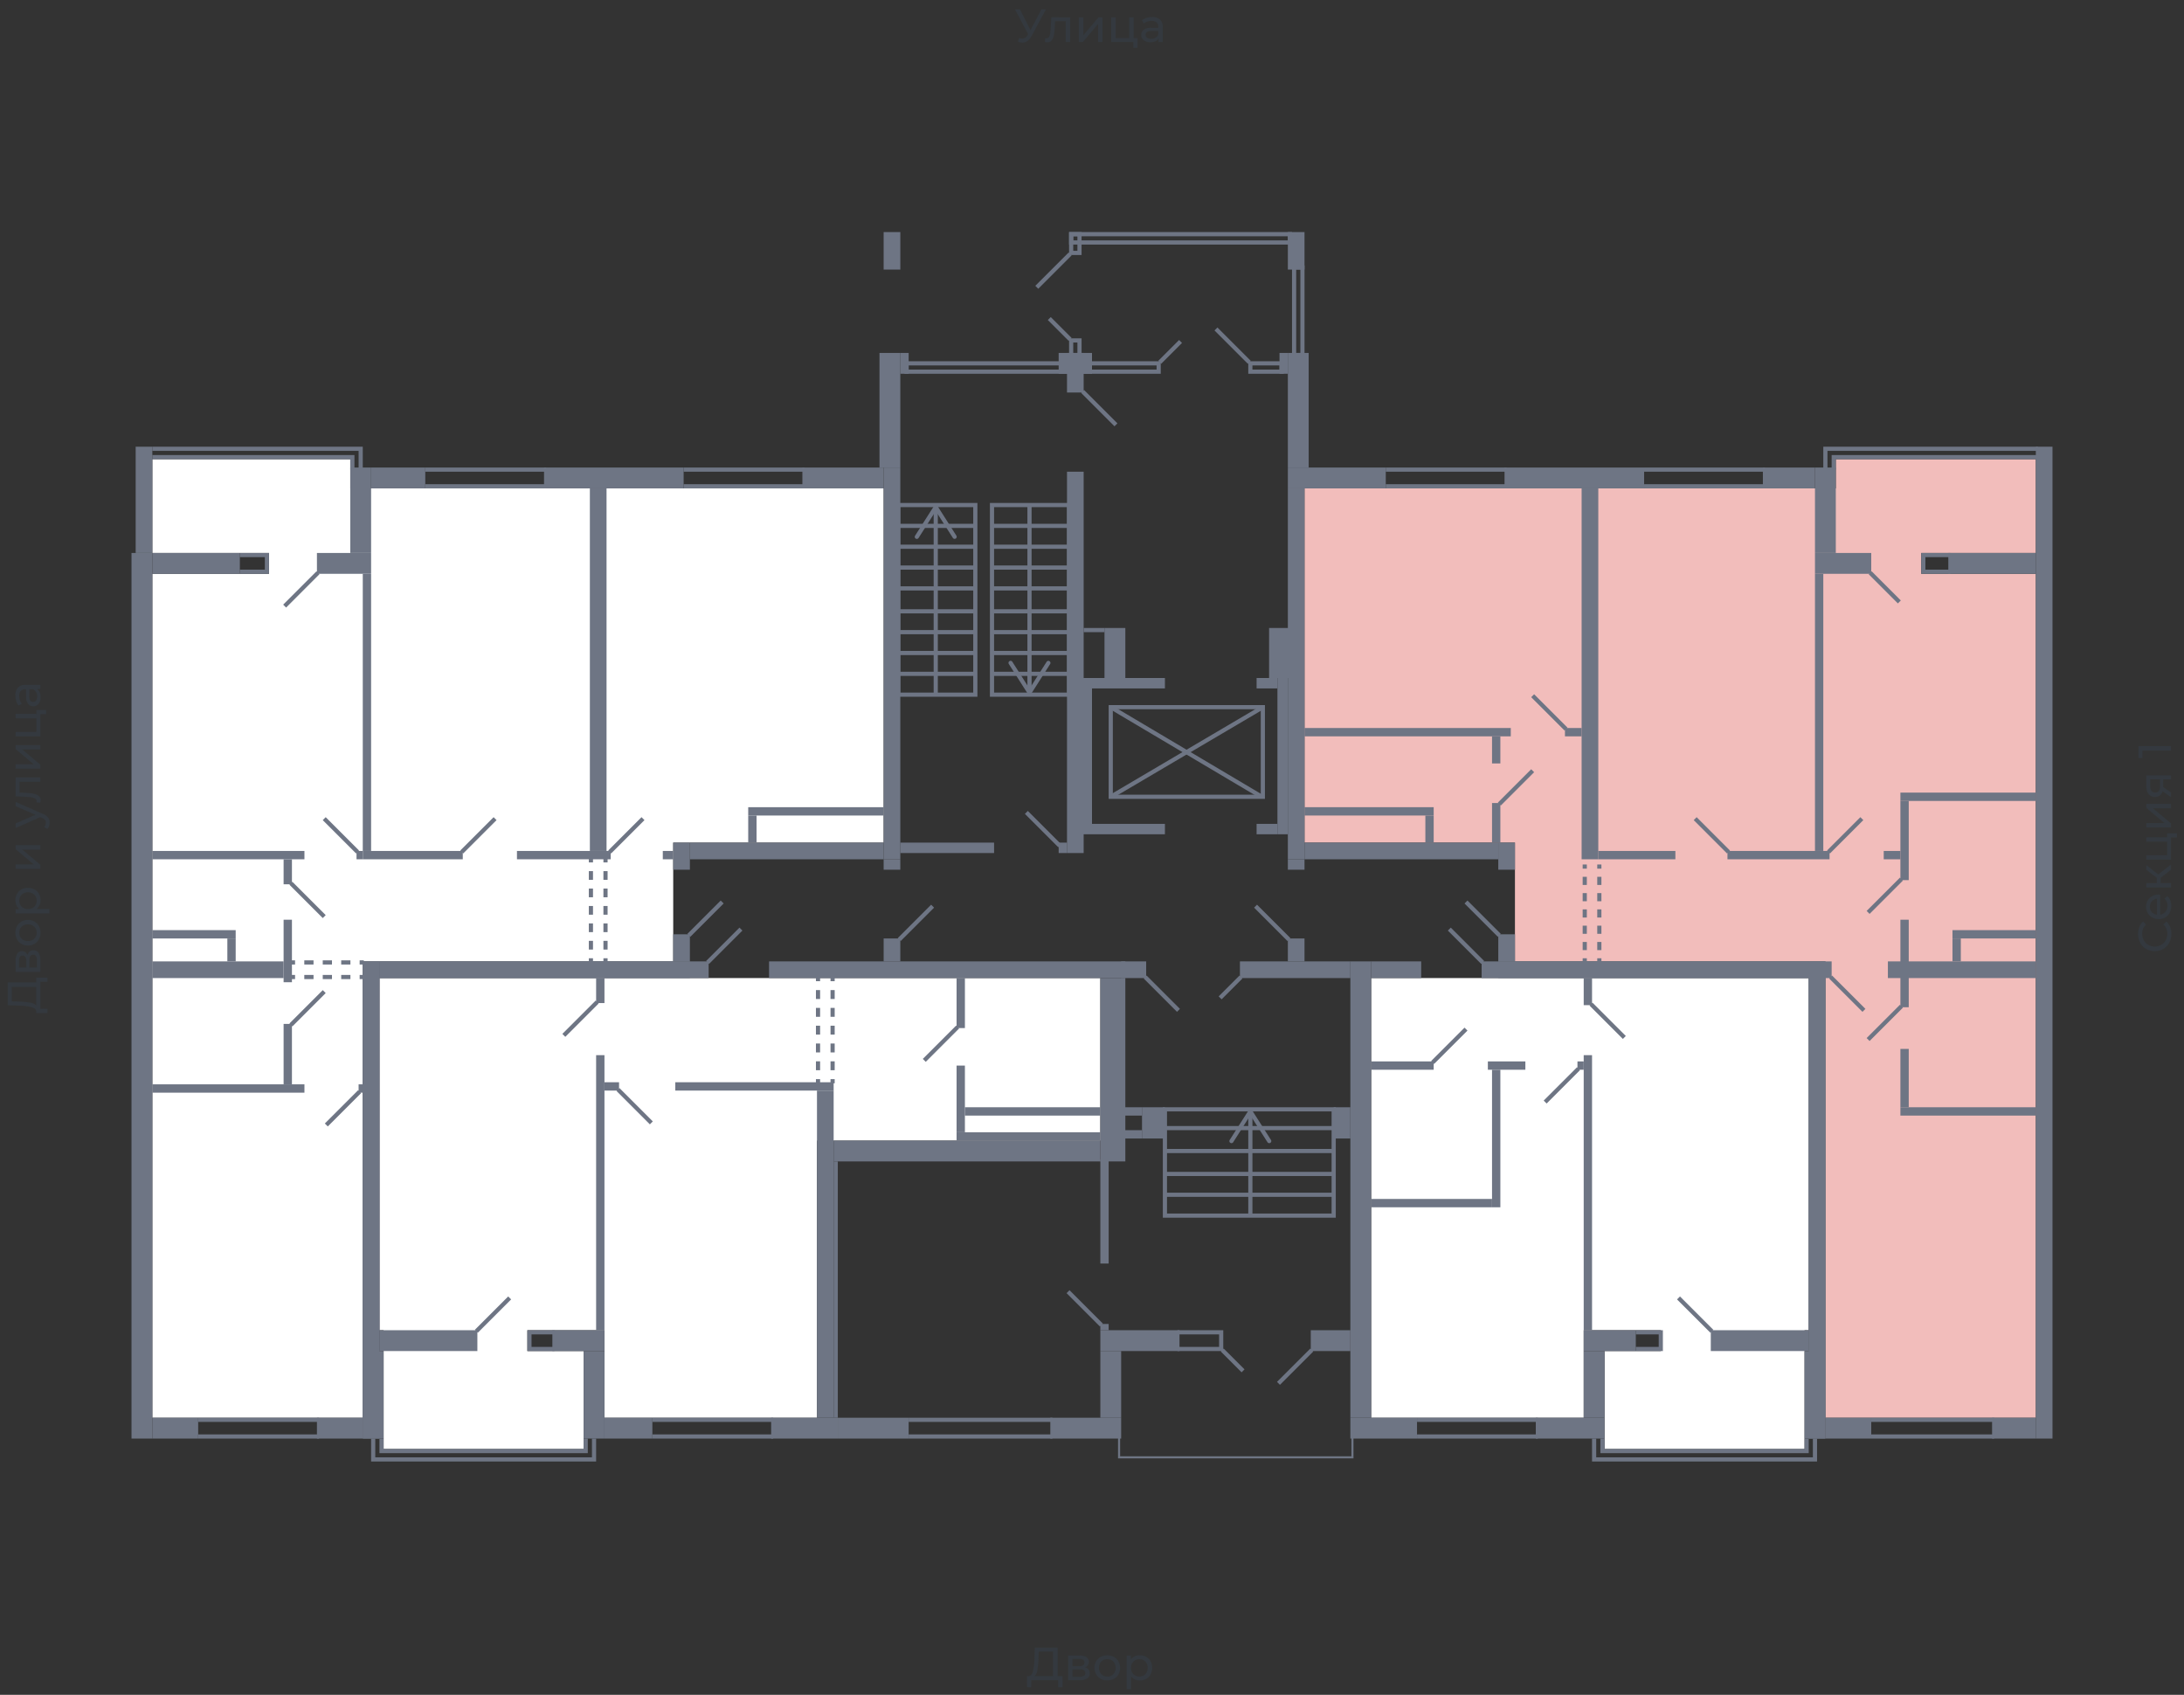 <svg xmlns="http://www.w3.org/2000/svg" width="656" height="509" viewBox="0 0 656 509">
  <rect x="0" y="0" width="656" height="509" fill="#333333" stroke="none"/>
  <title>43-4_2s_1fl</title>
  <g id="Слой_2" data-name="Слой 2">
    <g id="_43-4_2s_1fl" data-name="43-4_2s_1fl">
      <rect width="656" height="509" fill="none"/>
      <g id="hover">
        <polygon id="_43-4_2s_1fl_1" data-name="43-4_2s_1fl_1" points="611.493 166.073 611.493 137.912 551.415 137.912 551.415 146.673 391.833 146.673 391.833 253.061 455.04 253.061 455.04 288.733 548.286 288.733 548.286 425.786 611.493 425.786 611.493 172.331 577.074 172.331 577.074 166.073 611.493 166.073" fill="#F2BDBB"/>
        <polygon id="_43-4_2s_1fl_2" data-name="43-4_2s_1fl_2" points="411.859 293.739 411.859 425.786 475.692 425.786 475.692 399.502 498.847 399.502 498.847 405.76 481.95 405.76 481.95 435.173 542.028 435.173 542.028 399.502 543.28 399.502 543.28 293.739 411.859 293.739" fill="white"/>
        <polygon id="_43-4_2s_1fl_3" data-name="43-4_2s_1fl_3" points="330.503 293.739 330.503 342.553 245.393 342.553 245.393 425.786 181.56 425.786 181.56 399.502 158.405 399.502 158.405 405.76 175.302 405.76 175.302 435.173 115.223 435.173 115.223 399.502 113.972 399.502 113.972 293.739 330.503 293.739" fill="white"/>
        <polygon id="_43-4_2s_1fl_4" data-name="43-4_2s_1fl_4" points="108.965 425.786 45.758 425.786 45.758 172.331 80.804 172.331 80.804 166.073 45.758 166.073 45.758 137.912 105.21 137.912 105.21 146.673 265.419 146.673 265.419 253.061 202.211 253.061 202.211 288.733 108.965 288.733 108.965 425.786" fill="white"/>
      </g>
      <g id="o">
        <g>
          <polyline points="550.79 141.041 550.79 137.286 612.119 137.286" fill="none" stroke="#6e7584" stroke-miterlimit="10" stroke-width="1.252"/>
          <polyline points="548.286 141.041 548.286 134.783 612.119 134.783" fill="none" stroke="#6e7584" stroke-miterlimit="10" stroke-width="1.252"/>
          <polyline points="481.324 432.044 481.324 435.799 542.654 435.799 542.654 432.044" fill="none" stroke="#6e7584" stroke-miterlimit="10" stroke-width="1.252"/>
          <polyline points="478.821 432.044 478.821 438.302 545.157 438.302 545.157 432.044" fill="none" stroke="#6e7584" stroke-miterlimit="10" stroke-width="1.252"/>
          <polyline points="105.836 141.041 105.836 137.286 45.758 137.286" fill="none" stroke="#6e7584" stroke-miterlimit="10" stroke-width="1.252"/>
          <polyline points="108.339 141.041 108.339 134.783 45.758 134.783" fill="none" stroke="#6e7584" stroke-miterlimit="10" stroke-width="1.252"/>
          <polyline points="175.927 432.044 175.927 435.799 114.598 435.799 114.598 432.044" fill="none" stroke="#6e7584" stroke-miterlimit="10" stroke-width="1.252"/>
          <polyline points="178.431 432.044 178.431 438.302 112.094 438.302 112.094 432.044" fill="none" stroke="#6e7584" stroke-miterlimit="10" stroke-width="1.252"/>
          <line x1="598.977" y1="426.412" x2="562.054" y2="426.412" fill="none" stroke="#6e7584" stroke-miterlimit="10" stroke-width="1.252"/>
          <line x1="598.977" y1="431.418" x2="562.054" y2="431.418" fill="none" stroke="#6e7584" stroke-miterlimit="10" stroke-width="1.252"/>
          <polyline points="585.835 171.706 577.7 171.706 577.7 166.699 585.835 166.699" fill="none" stroke="#6e7584" stroke-miterlimit="10" stroke-width="1.252"/>
          <line x1="452.537" y1="146.047" x2="416.24" y2="146.047" fill="none" stroke="#6e7584" stroke-miterlimit="10" stroke-width="1.252"/>
          <line x1="452.537" y1="141.041" x2="416.24" y2="141.041" fill="none" stroke="#6e7584" stroke-miterlimit="10" stroke-width="1.252"/>
          <line x1="530.138" y1="146.047" x2="493.841" y2="146.047" fill="none" stroke="#6e7584" stroke-miterlimit="10" stroke-width="1.252"/>
          <line x1="530.138" y1="141.041" x2="493.841" y2="141.041" fill="none" stroke="#6e7584" stroke-miterlimit="10" stroke-width="1.252"/>
          <polyline points="491.337 400.127 498.847 400.127 498.847 405.134 491.337 405.134" fill="none" stroke="#6e7584" stroke-miterlimit="10" stroke-width="1.252"/>
          <line x1="461.924" y1="426.412" x2="425.627" y2="426.412" fill="none" stroke="#6e7584" stroke-miterlimit="10" stroke-width="1.252"/>
          <line x1="461.924" y1="431.418" x2="425.627" y2="431.418" fill="none" stroke="#6e7584" stroke-miterlimit="10" stroke-width="1.252"/>
          <line x1="59.526" y1="426.412" x2="95.823" y2="426.412" fill="none" stroke="#6e7584" stroke-miterlimit="10" stroke-width="1.252"/>
          <line x1="59.526" y1="431.418" x2="95.823" y2="431.418" fill="none" stroke="#6e7584" stroke-miterlimit="10" stroke-width="1.252"/>
          <polyline points="72.042 171.706 80.178 171.706 80.178 166.699 72.042 166.699" fill="none" stroke="#6e7584" stroke-miterlimit="10" stroke-width="1.252"/>
          <line x1="205.341" y1="146.047" x2="241.638" y2="146.047" fill="none" stroke="#6e7584" stroke-miterlimit="10" stroke-width="1.252"/>
          <line x1="205.341" y1="141.041" x2="241.638" y2="141.041" fill="none" stroke="#6e7584" stroke-miterlimit="10" stroke-width="1.252"/>
          <line x1="127.74" y1="146.047" x2="164.037" y2="146.047" fill="none" stroke="#6e7584" stroke-miterlimit="10" stroke-width="1.252"/>
          <line x1="127.74" y1="141.041" x2="164.037" y2="141.041" fill="none" stroke="#6e7584" stroke-miterlimit="10" stroke-width="1.252"/>
          <polyline points="166.54 400.127 159.03 400.127 159.03 405.134 166.54 405.134" fill="none" stroke="#6e7584" stroke-miterlimit="10" stroke-width="1.252"/>
          <line x1="195.953" y1="426.412" x2="232.251" y2="426.412" fill="none" stroke="#6e7584" stroke-miterlimit="10" stroke-width="1.252"/>
          <line x1="195.953" y1="431.418" x2="232.251" y2="431.418" fill="none" stroke="#6e7584" stroke-miterlimit="10" stroke-width="1.252"/>
        </g>
      </g>
      <g id="d">
        <g>
          <line x1="549.851" y1="293.426" x2="559.864" y2="303.439" fill="none" stroke="#6e7584" stroke-miterlimit="10" stroke-width="1.252"/>
          <line x1="571.129" y1="264.013" x2="561.116" y2="274.026" fill="none" stroke="#6e7584" stroke-miterlimit="10" stroke-width="1.252"/>
          <line x1="571.129" y1="302.188" x2="561.116" y2="312.201" fill="none" stroke="#6e7584" stroke-miterlimit="10" stroke-width="1.252"/>
          <line x1="450.347" y1="280.91" x2="440.334" y2="270.897" fill="none" stroke="#6e7584" stroke-miterlimit="10" stroke-width="1.252"/>
          <g>
            <line x1="476.005" y1="259.632" x2="476.005" y2="260.884" fill="none" stroke="#6e7584" stroke-miterlimit="10" stroke-width="1.252"/>
            <line x1="476.005" y1="263.33" x2="476.005" y2="286.571" fill="none" stroke="#6e7584" stroke-miterlimit="10" stroke-width="1.252" stroke-dasharray="2.446 2.446"/>
            <line x1="476.005" y1="287.794" x2="476.005" y2="289.046" fill="none" stroke="#6e7584" stroke-miterlimit="10" stroke-width="1.252"/>
          </g>
          <g>
            <line x1="480.386" y1="259.632" x2="480.386" y2="260.884" fill="none" stroke="#6e7584" stroke-miterlimit="10" stroke-width="1.252"/>
            <line x1="480.386" y1="263.33" x2="480.386" y2="286.571" fill="none" stroke="#6e7584" stroke-miterlimit="10" stroke-width="1.252" stroke-dasharray="2.446 2.446"/>
            <line x1="480.386" y1="287.794" x2="480.386" y2="289.046" fill="none" stroke="#6e7584" stroke-miterlimit="10" stroke-width="1.252"/>
          </g>
          <line x1="559.238" y1="245.864" x2="549.225" y2="255.877" fill="none" stroke="#6e7584" stroke-miterlimit="10" stroke-width="1.252"/>
          <line x1="460.36" y1="231.471" x2="450.347" y2="241.484" fill="none" stroke="#6e7584" stroke-miterlimit="10" stroke-width="1.252"/>
          <line x1="561.741" y1="172.018" x2="570.503" y2="180.78" fill="none" stroke="#6e7584" stroke-miterlimit="10" stroke-width="1.252"/>
          <line x1="519.186" y1="255.877" x2="509.173" y2="245.864" fill="none" stroke="#6e7584" stroke-miterlimit="10" stroke-width="1.252"/>
          <line x1="470.373" y1="218.954" x2="460.36" y2="208.941" fill="none" stroke="#6e7584" stroke-miterlimit="10" stroke-width="1.252"/>
          <line x1="514.18" y1="399.815" x2="504.166" y2="389.802" fill="none" stroke="#6e7584" stroke-miterlimit="10" stroke-width="1.252"/>
          <line x1="464.115" y1="330.975" x2="474.128" y2="320.962" fill="none" stroke="#6e7584" stroke-miterlimit="10" stroke-width="1.252"/>
          <line x1="440.334" y1="309.072" x2="430.321" y2="319.085" fill="none" stroke="#6e7584" stroke-miterlimit="10" stroke-width="1.252"/>
          <line x1="435.327" y1="279.033" x2="445.34" y2="289.046" fill="none" stroke="#6e7584" stroke-miterlimit="10" stroke-width="1.252"/>
          <line x1="477.882" y1="301.562" x2="487.895" y2="311.575" fill="none" stroke="#6e7584" stroke-miterlimit="10" stroke-width="1.252"/>
          <line x1="108.027" y1="327.846" x2="98.014" y2="337.859" fill="none" stroke="#6e7584" stroke-miterlimit="10" stroke-width="1.252"/>
          <line x1="87.375" y1="265.265" x2="97.388" y2="275.278" fill="none" stroke="#6e7584" stroke-miterlimit="10" stroke-width="1.252"/>
          <line x1="97.388" y1="245.864" x2="107.401" y2="255.877" fill="none" stroke="#6e7584" stroke-miterlimit="10" stroke-width="1.252"/>
          <line x1="87.375" y1="307.82" x2="97.388" y2="297.807" fill="none" stroke="#6e7584" stroke-miterlimit="10" stroke-width="1.252"/>
          <line x1="95.51" y1="172.018" x2="85.497" y2="182.031" fill="none" stroke="#6e7584" stroke-miterlimit="10" stroke-width="1.252"/>
          <line x1="206.905" y1="280.91" x2="216.918" y2="270.897" fill="none" stroke="#6e7584" stroke-miterlimit="10" stroke-width="1.252"/>
          <line x1="138.691" y1="255.877" x2="148.704" y2="245.864" fill="none" stroke="#6e7584" stroke-miterlimit="10" stroke-width="1.252"/>
          <line x1="183.124" y1="255.877" x2="193.137" y2="245.864" fill="none" stroke="#6e7584" stroke-miterlimit="10" stroke-width="1.252"/>
          <g>
            <line x1="181.873" y1="257.755" x2="181.873" y2="259.007" fill="none" stroke="#6e7584" stroke-miterlimit="10" stroke-width="1.252"/>
            <line x1="181.873" y1="261.624" x2="181.873" y2="286.485" fill="none" stroke="#6e7584" stroke-miterlimit="10" stroke-width="1.252" stroke-dasharray="2.617 2.617"/>
            <line x1="181.873" y1="287.794" x2="181.873" y2="289.046" fill="none" stroke="#6e7584" stroke-miterlimit="10" stroke-width="1.252"/>
          </g>
          <g>
            <line x1="177.492" y1="257.755" x2="177.492" y2="259.007" fill="none" stroke="#6e7584" stroke-miterlimit="10" stroke-width="1.252"/>
            <line x1="177.492" y1="261.624" x2="177.492" y2="286.485" fill="none" stroke="#6e7584" stroke-miterlimit="10" stroke-width="1.252" stroke-dasharray="2.617 2.617"/>
            <line x1="177.492" y1="287.794" x2="177.492" y2="289.046" fill="none" stroke="#6e7584" stroke-miterlimit="10" stroke-width="1.252"/>
          </g>
          <g>
            <line x1="109.278" y1="293.426" x2="108.027" y2="293.426" fill="none" stroke="#6e7584" stroke-miterlimit="10" stroke-width="1.252"/>
            <line x1="105.255" y1="293.426" x2="90.012" y2="293.426" fill="none" stroke="#6e7584" stroke-miterlimit="10" stroke-width="1.252" stroke-dasharray="2.771 2.771"/>
            <line x1="88.626" y1="293.426" x2="87.375" y2="293.426" fill="none" stroke="#6e7584" stroke-miterlimit="10" stroke-width="1.252"/>
          </g>
          <g>
            <line x1="109.278" y1="289.046" x2="108.027" y2="289.046" fill="none" stroke="#6e7584" stroke-miterlimit="10" stroke-width="1.252"/>
            <line x1="105.255" y1="289.046" x2="90.012" y2="289.046" fill="none" stroke="#6e7584" stroke-miterlimit="10" stroke-width="1.252" stroke-dasharray="2.771 2.771"/>
            <line x1="88.626" y1="289.046" x2="87.375" y2="289.046" fill="none" stroke="#6e7584" stroke-miterlimit="10" stroke-width="1.252"/>
          </g>
          <line x1="143.072" y1="399.815" x2="153.085" y2="389.802" fill="none" stroke="#6e7584" stroke-miterlimit="10" stroke-width="1.252"/>
          <line x1="212.537" y1="289.046" x2="222.55" y2="279.033" fill="none" stroke="#6e7584" stroke-miterlimit="10" stroke-width="1.252"/>
          <line x1="185.627" y1="327.22" x2="195.64" y2="337.233" fill="none" stroke="#6e7584" stroke-miterlimit="10" stroke-width="1.252"/>
          <line x1="277.622" y1="318.459" x2="287.635" y2="308.446" fill="none" stroke="#6e7584" stroke-miterlimit="10" stroke-width="1.252"/>
          <g>
            <line x1="250.086" y1="325.343" x2="250.086" y2="324.091" fill="none" stroke="#6e7584" stroke-miterlimit="10" stroke-width="1.252"/>
            <line x1="250.086" y1="321.417" x2="250.086" y2="296.015" fill="none" stroke="#6e7584" stroke-miterlimit="10" stroke-width="1.252" stroke-dasharray="2.674 2.674"/>
            <line x1="250.086" y1="294.678" x2="250.086" y2="293.426" fill="none" stroke="#6e7584" stroke-miterlimit="10" stroke-width="1.252"/>
          </g>
          <g>
            <line x1="245.706" y1="325.343" x2="245.706" y2="324.091" fill="none" stroke="#6e7584" stroke-miterlimit="10" stroke-width="1.252"/>
            <line x1="245.706" y1="321.417" x2="245.706" y2="296.015" fill="none" stroke="#6e7584" stroke-miterlimit="10" stroke-width="1.252" stroke-dasharray="2.674 2.674"/>
            <line x1="245.706" y1="294.678" x2="245.706" y2="293.426" fill="none" stroke="#6e7584" stroke-miterlimit="10" stroke-width="1.252"/>
          </g>
          <line x1="179.369" y1="300.936" x2="169.356" y2="310.949" fill="none" stroke="#6e7584" stroke-miterlimit="10" stroke-width="1.252"/>
        </g>
        <g>
          <line x1="272.928" y1="426.412" x2="316.11" y2="426.412" fill="none" stroke="#6e7584" stroke-miterlimit="10" stroke-width="1.252"/>
          <line x1="272.928" y1="431.418" x2="316.11" y2="431.418" fill="none" stroke="#6e7584" stroke-miterlimit="10" stroke-width="1.252"/>
          <path d="M347.4,109.75V111H272.928V109.75H347.4m1.252-1.252H271.677v3.755h76.975V108.5Z" fill="#6e7584"/>
          <path d="M386.826,70.95V72.2H322.368V70.95h64.458m1.252-1.252H321.116v3.755h66.962V69.7Z" fill="#6e7584"/>
          <path d="M384.323,109.75V111h-8.135V109.75h8.135m1.252-1.252H374.936v3.755h10.639V108.5Z" fill="#6e7584"/>
          <path d="M323.619,70.95v4.38h-1.251V70.95h1.251m1.252-1.252h-3.755v6.884h3.755V69.7Z" fill="#6e7584"/>
          <path d="M323.619,102.866v7.51h-1.251v-7.51h1.251m1.252-1.252h-3.755v10.013h3.755V101.614Z" fill="#6e7584"/>
          <path d="M390.581,80.963V106H389.33V80.963h1.251m1.252-1.252h-3.755v27.536h3.755V79.711Z" fill="#6e7584"/>
          <polyline points="353.658 405.134 366.8 405.134 366.8 400.127 353.658 400.127" fill="none" stroke="#6e7584" stroke-miterlimit="10" stroke-width="1.252"/>
          <line x1="270.112" y1="282.162" x2="280.125" y2="272.149" fill="none" stroke="#6e7584" stroke-miterlimit="10" stroke-width="1.252"/>
          <line x1="387.139" y1="282.162" x2="377.126" y2="272.149" fill="none" stroke="#6e7584" stroke-miterlimit="10" stroke-width="1.252"/>
          <line x1="384.01" y1="415.46" x2="394.023" y2="405.447" fill="none" stroke="#6e7584" stroke-miterlimit="10" stroke-width="1.252"/>
          <line x1="330.816" y1="397.937" x2="320.803" y2="387.924" fill="none" stroke="#6e7584" stroke-miterlimit="10" stroke-width="1.252"/>
          <line x1="373.371" y1="411.705" x2="367.113" y2="405.447" fill="none" stroke="#6e7584" stroke-miterlimit="10" stroke-width="1.252"/>
          <line x1="353.971" y1="303.439" x2="343.958" y2="293.426" fill="none" stroke="#6e7584" stroke-miterlimit="10" stroke-width="1.252"/>
          <line x1="366.488" y1="299.684" x2="372.746" y2="293.426" fill="none" stroke="#6e7584" stroke-miterlimit="10" stroke-width="1.252"/>
          <line x1="365.236" y1="98.798" x2="375.249" y2="108.811" fill="none" stroke="#6e7584" stroke-miterlimit="10" stroke-width="1.252"/>
          <line x1="325.184" y1="117.573" x2="335.197" y2="127.586" fill="none" stroke="#6e7584" stroke-miterlimit="10" stroke-width="1.252"/>
          <line x1="354.597" y1="102.553" x2="348.339" y2="108.811" fill="none" stroke="#6e7584" stroke-miterlimit="10" stroke-width="1.252"/>
          <line x1="311.416" y1="86.282" x2="321.429" y2="76.269" fill="none" stroke="#6e7584" stroke-miterlimit="10" stroke-width="1.252"/>
          <line x1="315.171" y1="95.669" x2="321.429" y2="101.927" fill="none" stroke="#6e7584" stroke-miterlimit="10" stroke-width="1.252"/>
          <g>
            <rect x="349.903" y="333.165" width="50.691" height="31.916" fill="none" stroke="#6e7584" stroke-miterlimit="10" stroke-width="1.252"/>
            <line x1="349.903" y1="358.824" x2="400.594" y2="358.824" fill="none" stroke="#6e7584" stroke-miterlimit="10" stroke-width="1.252"/>
            <line x1="349.903" y1="352.566" x2="400.594" y2="352.566" fill="none" stroke="#6e7584" stroke-miterlimit="10" stroke-width="1.252"/>
            <line x1="349.903" y1="345.682" x2="400.594" y2="345.682" fill="none" stroke="#6e7584" stroke-miterlimit="10" stroke-width="1.252"/>
            <line x1="349.903" y1="338.798" x2="400.594" y2="338.798" fill="none" stroke="#6e7584" stroke-miterlimit="10" stroke-width="1.252"/>
            <g>
              <line x1="375.562" y1="334.67" x2="375.562" y2="365.082" fill="none" stroke="#6e7584" stroke-miterlimit="10" stroke-width="1.252"/>
              <path d="M369.554,343.225a.625.625,0,0,0,.864-.193l5.144-8.076,5.143,8.076a.626.626,0,1,0,1.056-.673l-5.671-8.9a.626.626,0,0,0-1.056,0l-5.672,8.9a.63.63,0,0,0,.192.866Z" fill="#6e7584"/>
            </g>
          </g>
          <polyline points="336.136 431.418 336.136 437.676 406.227 437.676 406.227 431.418" fill="none" stroke="#6e7584" stroke-miterlimit="10" stroke-width="0.626"/>
          <line x1="318.3" y1="254" x2="308.287" y2="243.987" fill="none" stroke="#6e7584" stroke-miterlimit="10" stroke-width="1.252"/>
          <rect x="333.632" y="212.383" width="45.684" height="26.91" fill="none" stroke="#6e7584" stroke-miterlimit="10" stroke-width="1.252"/>
          <line x1="333.632" y1="212.383" x2="379.004" y2="239.293" fill="none" stroke="#6e7584" stroke-miterlimit="10" stroke-width="1.252"/>
          <line x1="333.632" y1="239.293" x2="379.317" y2="212.383" fill="none" stroke="#6e7584" stroke-miterlimit="10" stroke-width="1.252"/>
          <g>
            <rect x="269.799" y="151.68" width="23.155" height="56.949" fill="none" stroke="#6e7584" stroke-miterlimit="10" stroke-width="1.252"/>
            <line x1="292.954" y1="157.938" x2="269.799" y2="157.938" fill="none" stroke="#6e7584" stroke-miterlimit="10" stroke-width="1.252"/>
            <line x1="292.954" y1="164.196" x2="269.799" y2="164.196" fill="none" stroke="#6e7584" stroke-miterlimit="10" stroke-width="1.252"/>
            <line x1="292.954" y1="170.454" x2="269.799" y2="170.454" fill="none" stroke="#6e7584" stroke-miterlimit="10" stroke-width="1.252"/>
            <line x1="292.954" y1="176.712" x2="269.799" y2="176.712" fill="none" stroke="#6e7584" stroke-miterlimit="10" stroke-width="1.252"/>
            <line x1="292.954" y1="183.596" x2="269.799" y2="183.596" fill="none" stroke="#6e7584" stroke-miterlimit="10" stroke-width="1.252"/>
            <line x1="292.954" y1="189.854" x2="269.799" y2="189.854" fill="none" stroke="#6e7584" stroke-miterlimit="10" stroke-width="1.252"/>
            <line x1="292.954" y1="196.112" x2="269.799" y2="196.112" fill="none" stroke="#6e7584" stroke-miterlimit="10" stroke-width="1.252"/>
            <line x1="292.954" y1="202.37" x2="269.799" y2="202.37" fill="none" stroke="#6e7584" stroke-miterlimit="10" stroke-width="1.252"/>
            <g>
              <line x1="281.064" y1="208.629" x2="281.064" y2="153.184" fill="none" stroke="#6e7584" stroke-miterlimit="10" stroke-width="1.252"/>
              <path d="M287.072,161.739a.627.627,0,0,1-.865-.193l-5.143-8.076-5.143,8.076a.626.626,0,1,1-1.056-.672l5.671-8.905a.627.627,0,0,1,1.056,0l5.671,8.905a.627.627,0,0,1-.191.865Z" fill="#6e7584"/>
            </g>
          </g>
          <g>
            <rect x="297.961" y="151.68" width="23.155" height="56.949" fill="none" stroke="#6e7584" stroke-miterlimit="10" stroke-width="1.252"/>
            <line x1="321.116" y1="157.938" x2="297.961" y2="157.938" fill="none" stroke="#6e7584" stroke-miterlimit="10" stroke-width="1.252"/>
            <line x1="321.116" y1="164.196" x2="297.961" y2="164.196" fill="none" stroke="#6e7584" stroke-miterlimit="10" stroke-width="1.252"/>
            <line x1="321.116" y1="170.454" x2="297.961" y2="170.454" fill="none" stroke="#6e7584" stroke-miterlimit="10" stroke-width="1.252"/>
            <line x1="321.116" y1="176.712" x2="297.961" y2="176.712" fill="none" stroke="#6e7584" stroke-miterlimit="10" stroke-width="1.252"/>
            <line x1="321.116" y1="183.596" x2="297.961" y2="183.596" fill="none" stroke="#6e7584" stroke-miterlimit="10" stroke-width="1.252"/>
            <line x1="321.116" y1="189.854" x2="297.961" y2="189.854" fill="none" stroke="#6e7584" stroke-miterlimit="10" stroke-width="1.252"/>
            <line x1="321.116" y1="196.112" x2="297.961" y2="196.112" fill="none" stroke="#6e7584" stroke-miterlimit="10" stroke-width="1.252"/>
            <line x1="321.116" y1="202.37" x2="297.961" y2="202.37" fill="none" stroke="#6e7584" stroke-miterlimit="10" stroke-width="1.252"/>
            <g>
              <line x1="309.226" y1="207.124" x2="309.226" y2="151.68" fill="none" stroke="#6e7584" stroke-miterlimit="10" stroke-width="1.252"/>
              <path d="M315.233,198.569a.626.626,0,0,0-.864.193l-5.143,8.076-5.144-8.076a.626.626,0,1,0-1.056.672l5.672,8.905a.626.626,0,0,0,1.056,0l5.671-8.905a.627.627,0,0,0-.192-.865Z" fill="#6e7584"/>
            </g>
          </g>
        </g>
      </g>
      <g id="s">
        <g>
          <rect x="548.286" y="425.786" width="13.768" height="6.258" fill="#6e7584"/>
          <rect x="598.351" y="425.786" width="13.142" height="6.258" transform="translate(1209.845 857.83) rotate(180)" fill="#6e7584"/>
          <rect x="611.493" y="134.157" width="5.007" height="297.887" fill="#6e7584"/>
          <rect x="567.061" y="288.733" width="44.433" height="5.007" fill="#6e7584"/>
          <rect x="391.833" y="253.061" width="58.201" height="5.007" fill="#6e7584"/>
          <rect x="570.816" y="276.216" width="2.503" height="26.284" fill="#6e7584"/>
          <rect x="570.816" y="315.017" width="2.503" height="17.523" fill="#6e7584"/>
          <rect x="570.816" y="332.54" width="40.678" height="2.503" fill="#6e7584"/>
          <rect x="450.034" y="288.733" width="100.13" height="5.007" fill="#6e7584"/>
          <rect x="450.034" y="280.597" width="5.007" height="8.136" fill="#6e7584"/>
          <rect x="450.034" y="253.061" width="5.007" height="8.136" transform="translate(905.074 514.258) rotate(180)" fill="#6e7584"/>
          <rect x="565.809" y="255.565" width="5.007" height="2.503" fill="#6e7584"/>
          <rect x="570.816" y="238.042" width="40.678" height="2.503" fill="#6e7584"/>
          <rect x="570.816" y="240.545" width="2.503" height="23.781" fill="#6e7584"/>
          <rect x="586.461" y="279.345" width="25.033" height="2.503" fill="#6e7584"/>
          <rect x="586.461" y="281.849" width="2.503" height="6.884" fill="#6e7584"/>
          <rect x="543.28" y="293.739" width="5.007" height="138.305" fill="#6e7584"/>
          <rect x="386.826" y="140.415" width="29.413" height="6.258" fill="#6e7584"/>
          <rect x="386.826" y="146.673" width="5.007" height="111.395" fill="#6e7584"/>
          <rect x="545.157" y="166.073" width="16.897" height="6.258" fill="#6e7584"/>
          <rect x="585.209" y="166.073" width="26.284" height="6.258" fill="#6e7584"/>
          <rect x="451.911" y="140.415" width="41.93" height="6.258" transform="translate(945.752 287.088) rotate(180)" fill="#6e7584"/>
          <rect x="529.512" y="140.415" width="15.645" height="6.258" transform="translate(1074.669 287.088) rotate(180)" fill="#6e7584"/>
          <rect x="518.873" y="255.565" width="30.665" height="2.503" transform="translate(1068.411 513.632) rotate(180)" fill="#6e7584"/>
          <rect x="391.833" y="218.642" width="61.956" height="2.503" transform="translate(845.621 439.786) rotate(180)" fill="#6e7584"/>
          <rect x="545.157" y="140.415" width="6.258" height="25.658" transform="translate(1096.573 306.488) rotate(180)" fill="#6e7584"/>
          <rect x="475.066" y="146.673" width="5.007" height="111.395" fill="#6e7584"/>
          <rect x="480.073" y="255.565" width="23.155" height="2.503" fill="#6e7584"/>
          <rect x="470.06" y="218.642" width="5.007" height="2.503" fill="#6e7584"/>
          <rect x="545.157" y="172.331" width="2.503" height="83.233" fill="#6e7584"/>
          <rect x="391.833" y="242.422" width="38.8" height="2.503" fill="#6e7584"/>
          <rect x="428.13" y="244.926" width="2.503" height="8.136" fill="#6e7584"/>
          <rect x="448.156" y="241.171" width="2.503" height="11.89" fill="#6e7584"/>
          <rect x="448.156" y="221.145" width="2.503" height="8.136" fill="#6e7584"/>
          <rect x="461.298" y="425.786" width="20.652" height="6.258" transform="translate(943.249 857.83) rotate(180)" fill="#6e7584"/>
          <rect x="405.601" y="425.786" width="20.026" height="6.258" fill="#6e7584"/>
          <rect x="543.28" y="288.733" width="5.007" height="117.027" transform="translate(1091.566 694.492) rotate(180)" fill="#6e7584"/>
          <rect x="513.867" y="399.502" width="29.413" height="6.258" transform="translate(1057.146 805.261) rotate(180)" fill="#6e7584"/>
          <rect x="405.601" y="288.733" width="6.258" height="137.053" fill="#6e7584"/>
          <rect x="475.692" y="399.502" width="15.645" height="6.258" transform="translate(967.029 805.261) rotate(180)" fill="#6e7584"/>
          <rect x="475.692" y="405.76" width="6.258" height="20.026" fill="#6e7584"/>
          <rect x="542.028" y="405.76" width="6.258" height="26.284" fill="#6e7584"/>
          <rect x="445.027" y="288.733" width="98.253" height="5.007" fill="#6e7584"/>
          <rect x="411.859" y="288.733" width="15.02" height="5.007" transform="translate(838.738 582.472) rotate(180)" fill="#6e7584"/>
          <rect x="411.859" y="318.772" width="18.774" height="2.503" fill="#6e7584"/>
          <rect x="473.815" y="318.772" width="1.877" height="2.503" fill="#6e7584"/>
          <rect x="446.905" y="318.772" width="11.265" height="2.503" fill="#6e7584"/>
          <rect x="448.156" y="321.275" width="2.503" height="41.304" fill="#6e7584"/>
          <rect x="411.859" y="360.075" width="36.297" height="2.503" transform="translate(860.015 722.654) rotate(180)" fill="#6e7584"/>
          <rect x="475.692" y="316.894" width="2.503" height="82.607" fill="#6e7584"/>
          <rect x="475.692" y="293.739" width="2.503" height="8.136" fill="#6e7584"/>
          <rect x="95.197" y="425.786" width="13.768" height="6.258" transform="translate(204.163 857.83) rotate(180)" fill="#6e7584"/>
          <rect x="45.758" y="425.786" width="13.768" height="6.258" fill="#6e7584"/>
          <rect x="40.752" y="134.157" width="5.007" height="31.916" transform="translate(86.51 300.23) rotate(180)" fill="#6e7584"/>
          <rect x="39.5" y="166.073" width="6.258" height="265.971" transform="translate(85.258 598.117) rotate(180)" fill="#6e7584"/>
          <rect x="45.758" y="288.733" width="39.426" height="5.007" fill="#6e7584"/>
          <rect x="207.218" y="253.061" width="58.201" height="5.007" fill="#6e7584"/>
          <rect x="85.184" y="276.216" width="2.503" height="18.774" transform="translate(172.872 571.207) rotate(180)" fill="#6e7584"/>
          <rect x="85.184" y="307.507" width="2.503" height="18.149" transform="translate(172.872 633.163) rotate(180)" fill="#6e7584"/>
          <rect x="45.758" y="325.656" width="45.684" height="2.503" transform="translate(137.201 653.815) rotate(180)" fill="#6e7584"/>
          <rect x="113.972" y="288.733" width="93.246" height="5.007" transform="translate(321.19 582.472) rotate(180)" fill="#6e7584"/>
          <rect x="241.012" y="140.415" width="24.407" height="6.258" transform="translate(506.431 287.088) rotate(180)" fill="#6e7584"/>
          <rect x="265.419" y="140.415" width="5.007" height="117.653" transform="translate(535.844 398.483) rotate(180)" fill="#6e7584"/>
          <rect x="45.758" y="166.073" width="26.284" height="6.258" fill="#6e7584"/>
          <rect x="95.197" y="166.073" width="16.271" height="6.258" fill="#6e7584"/>
          <rect x="163.411" y="140.415" width="41.93" height="6.258" fill="#6e7584"/>
          <rect x="111.469" y="140.415" width="16.271" height="6.258" fill="#6e7584"/>
          <rect x="202.211" y="280.597" width="5.007" height="8.136" transform="translate(409.43 569.33) rotate(180)" fill="#6e7584"/>
          <rect x="199.082" y="255.565" width="3.129" height="2.503" fill="#6e7584"/>
          <rect x="202.211" y="253.061" width="5.007" height="8.136" fill="#6e7584"/>
          <rect x="108.965" y="255.565" width="30.039" height="2.503" fill="#6e7584"/>
          <rect x="105.21" y="140.415" width="6.258" height="25.658" fill="#6e7584"/>
          <rect x="177.179" y="146.673" width="5.007" height="108.892" transform="translate(359.364 402.238) rotate(180)" fill="#6e7584"/>
          <rect x="45.758" y="255.565" width="45.684" height="2.503" transform="translate(137.201 513.632) rotate(180)" fill="#6e7584"/>
          <rect x="85.184" y="258.068" width="2.503" height="7.51" transform="translate(172.872 523.645) rotate(180)" fill="#6e7584"/>
          <rect x="155.275" y="255.565" width="28.162" height="2.503" transform="translate(338.713 513.632) rotate(180)" fill="#6e7584"/>
          <rect x="45.758" y="279.345" width="25.033" height="2.503" transform="translate(116.549 561.194) rotate(180)" fill="#6e7584"/>
          <rect x="68.287" y="281.849" width="2.503" height="6.884" transform="translate(139.078 570.581) rotate(180)" fill="#6e7584"/>
          <rect x="108.965" y="172.331" width="2.503" height="83.233" transform="translate(220.434 427.896) rotate(180)" fill="#6e7584"/>
          <rect x="224.741" y="242.422" width="40.678" height="2.503" transform="translate(490.159 487.348) rotate(180)" fill="#6e7584"/>
          <rect x="224.741" y="244.926" width="2.503" height="8.136" transform="translate(451.985 497.987) rotate(180)" fill="#6e7584"/>
          <rect x="108.965" y="288.733" width="5.007" height="143.311" transform="translate(222.937 720.777) rotate(180)" fill="#6e7584"/>
          <rect x="107.714" y="325.656" width="1.252" height="2.503" transform="translate(216.679 653.815) rotate(180)" fill="#6e7584"/>
          <rect x="107.088" y="255.565" width="1.877" height="2.503" transform="translate(216.053 513.632) rotate(180)" fill="#6e7584"/>
          <rect x="231.625" y="425.786" width="20.026" height="6.258" transform="translate(483.275 857.83) rotate(180)" fill="#6e7584"/>
          <rect x="181.56" y="425.786" width="14.394" height="6.258" transform="translate(377.513 857.83) rotate(180)" fill="#6e7584"/>
          <rect x="330.503" y="293.739" width="7.51" height="55.072" transform="translate(668.516 642.55) rotate(180)" fill="#6e7584"/>
          <rect x="113.972" y="399.502" width="29.413" height="6.258" fill="#6e7584"/>
          <rect x="108.965" y="288.733" width="5.007" height="117.027" fill="#6e7584"/>
          <rect x="165.914" y="399.502" width="15.645" height="6.258" fill="#6e7584"/>
          <rect x="113.972" y="288.733" width="98.879" height="5.007" fill="#6e7584"/>
          <rect x="230.999" y="288.733" width="107.014" height="5.007" fill="#6e7584"/>
          <rect x="175.302" y="405.76" width="6.258" height="26.284" fill="#6e7584"/>
          <rect x="108.965" y="405.76" width="6.258" height="26.284" fill="#6e7584"/>
          <rect x="287.322" y="340.049" width="43.181" height="2.503" fill="#6e7584"/>
          <rect x="287.322" y="320.023" width="2.503" height="20.026" fill="#6e7584"/>
          <rect x="245.393" y="327.533" width="5.007" height="98.253" transform="translate(495.792 753.319) rotate(180)" fill="#6e7584"/>
          <rect x="287.322" y="293.739" width="2.503" height="15.02" transform="translate(577.148 602.498) rotate(180)" fill="#6e7584"/>
          <rect x="289.825" y="332.54" width="40.678" height="2.503" transform="translate(620.329 667.582) rotate(180)" fill="#6e7584"/>
          <rect x="181.56" y="325.03" width="4.381" height="2.503" fill="#6e7584"/>
          <rect x="202.837" y="325.03" width="47.562" height="2.503" fill="#6e7584"/>
          <rect x="250.399" y="342.553" width="80.104" height="6.258" fill="#6e7584"/>
          <rect x="250.399" y="348.811" width="1.252" height="76.975" fill="#6e7584"/>
          <rect x="179.056" y="316.894" width="2.503" height="82.607" fill="#6e7584"/>
          <rect x="179.056" y="293.739" width="2.503" height="7.51" transform="translate(360.616 594.988) rotate(180)" fill="#6e7584"/>
        </g>
        <g>
          <rect x="251.651" y="425.786" width="21.278" height="6.258" transform="translate(524.579 857.83) rotate(180)" fill="#6e7584"/>
          <rect x="315.484" y="425.786" width="21.278" height="6.258" transform="translate(652.245 857.83) rotate(180)" fill="#6e7584"/>
          <rect x="330.503" y="399.502" width="23.781" height="6.258" transform="translate(684.787 805.261) rotate(180)" fill="#6e7584"/>
          <rect x="393.71" y="399.502" width="11.89" height="6.258" fill="#6e7584"/>
          <rect x="265.419" y="281.849" width="5.007" height="6.884" transform="translate(535.844 570.581) rotate(180)" fill="#6e7584"/>
          <rect x="386.826" y="281.849" width="5.007" height="6.884" fill="#6e7584"/>
          <rect x="265.419" y="258.068" width="5.007" height="3.129" transform="translate(535.844 519.265) rotate(180)" fill="#6e7584"/>
          <rect x="386.826" y="258.068" width="5.007" height="3.129" fill="#6e7584"/>
          <rect x="264.167" y="105.995" width="6.258" height="34.42" transform="translate(534.592 246.41) rotate(180)" fill="#6e7584"/>
          <rect x="386.826" y="105.995" width="6.258" height="34.42" fill="#6e7584"/>
          <rect x="330.503" y="405.76" width="6.258" height="20.026" fill="#6e7584"/>
          <rect x="265.419" y="69.698" width="5.007" height="11.265" fill="#6e7584"/>
          <rect x="386.826" y="69.698" width="5.007" height="11.265" fill="#6e7584"/>
          <rect x="343.02" y="332.54" width="6.884" height="9.387" fill="#6e7584"/>
          <rect x="400.594" y="332.54" width="5.007" height="9.387" fill="#6e7584"/>
          <rect x="330.503" y="348.185" width="2.503" height="31.291" fill="#6e7584"/>
          <rect x="330.503" y="397.624" width="2.503" height="1.877" fill="#6e7584"/>
          <rect x="336.761" y="332.54" width="6.258" height="2.503" fill="#6e7584"/>
          <rect x="336.761" y="339.424" width="6.258" height="2.503" fill="#6e7584"/>
          <rect x="336.761" y="288.733" width="7.51" height="5.007" fill="#6e7584"/>
          <rect x="372.433" y="288.733" width="33.168" height="5.007" fill="#6e7584"/>
          <rect x="320.49" y="141.666" width="5.007" height="114.524" fill="#6e7584"/>
          <rect x="320.49" y="105.995" width="5.007" height="11.89" fill="#6e7584"/>
          <rect x="331.755" y="188.602" width="6.258" height="15.02" fill="#6e7584"/>
          <rect x="381.194" y="188.602" width="6.258" height="15.02" fill="#6e7584"/>
          <rect x="324.871" y="203.622" width="3.129" height="46.936" fill="#6e7584"/>
          <rect x="383.697" y="203.622" width="3.129" height="46.936" fill="#6e7584"/>
          <rect x="328" y="247.429" width="21.903" height="3.129" fill="#6e7584"/>
          <rect x="377.439" y="247.429" width="6.258" height="3.129" fill="#6e7584"/>
          <rect x="328" y="203.622" width="21.903" height="3.129" fill="#6e7584"/>
          <rect x="377.439" y="203.622" width="6.258" height="3.129" fill="#6e7584"/>
          <rect x="270.425" y="253.061" width="28.162" height="3.129" fill="#6e7584"/>
          <rect x="317.987" y="253.061" width="2.503" height="3.129" fill="#6e7584"/>
          <rect x="270.425" y="105.995" width="2.503" height="6.258" fill="#6e7584"/>
          <rect x="317.987" y="105.995" width="10.013" height="6.258" fill="#6e7584"/>
          <rect x="384.323" y="105.995" width="2.503" height="6.258" fill="#6e7584"/>
          <rect x="325.497" y="188.602" width="6.258" height="1.252" fill="#6e7584"/>
        </g>
      </g>
      <g id="t" opacity="0.4">
        <g>
          <path d="M319.135,503.391v3.359h-1.3v-2.141H309.77l-.015,2.141h-1.3l.013-3.359h.476q.926-.056,1.3-1.463a18.517,18.517,0,0,0,.462-3.97l.1-3.149h6.887v8.582Zm-7.525-1.876a3.348,3.348,0,0,1-.833,1.876h5.531v-7.364h-4.3l-.07,2.057A22.829,22.829,0,0,1,311.61,501.515Z" fill="#34424f"/>
          <path d="M327.325,502.565a1.754,1.754,0,0,1-.735,1.512,3.722,3.722,0,0,1-2.191.532h-3.57v-7.42h3.444a3.677,3.677,0,0,1,2.059.5,1.6,1.6,0,0,1,.741,1.407,1.661,1.661,0,0,1-.315,1.015,1.957,1.957,0,0,1-.875.651A1.708,1.708,0,0,1,327.325,502.565Zm-5.179-2.184h2.015a2.034,2.034,0,0,0,1.17-.28.931.931,0,0,0,.4-.812q0-1.063-1.568-1.064h-2.015Zm3.416,2.926a.911.911,0,0,0,.419-.826.988.988,0,0,0-.385-.855,2.085,2.085,0,0,0-1.211-.279h-2.239v2.226H324.3A2.4,2.4,0,0,0,325.562,503.307Z" fill="#34424f"/>
          <path d="M330.615,504.2a3.553,3.553,0,0,1-1.379-1.351,4.086,4.086,0,0,1,0-3.906,3.5,3.5,0,0,1,1.379-1.344,4.318,4.318,0,0,1,3.969,0,3.517,3.517,0,0,1,1.372,1.344,4.086,4.086,0,0,1,0,3.906,3.569,3.569,0,0,1-1.372,1.351,4.264,4.264,0,0,1-3.969,0Zm3.269-1.015a2.327,2.327,0,0,0,.889-.924,3.054,3.054,0,0,0,0-2.73,2.277,2.277,0,0,0-.889-.917,2.7,2.7,0,0,0-2.562,0,2.319,2.319,0,0,0-.9.917,3,3,0,0,0,0,2.73,2.371,2.371,0,0,0,.9.924,2.658,2.658,0,0,0,2.562,0Z" fill="#34424f"/>
          <path d="M344.265,497.6a3.433,3.433,0,0,1,1.337,1.33,4.29,4.29,0,0,1,0,3.955,3.411,3.411,0,0,1-1.337,1.337,3.891,3.891,0,0,1-1.932.476,3.443,3.443,0,0,1-1.463-.308,3.042,3.042,0,0,1-1.127-.9v3.836H338.4V497.189h1.288v1.176a2.864,2.864,0,0,1,1.134-.931,3.578,3.578,0,0,1,1.512-.315A3.9,3.9,0,0,1,344.265,497.6Zm-.763,5.593a2.371,2.371,0,0,0,.9-.924,3,3,0,0,0,0-2.73,2.319,2.319,0,0,0-.9-.917,2.545,2.545,0,0,0-1.281-.323,2.481,2.481,0,0,0-1.267.33,2.379,2.379,0,0,0-.9.917,2.736,2.736,0,0,0-.329,1.358,2.815,2.815,0,0,0,.322,1.365,2.31,2.31,0,0,0,.9.924,2.645,2.645,0,0,0,2.555,0Z" fill="#34424f"/>
        </g>
        <g>
          <path d="M314.179,2.809l-4.354,8.078a3.952,3.952,0,0,1-1.218,1.442,2.658,2.658,0,0,1-1.525.476,3.271,3.271,0,0,1-1.317-.294l.364-1.12a2.844,2.844,0,0,0,.924.182,1.765,1.765,0,0,0,1.527-.98l.223-.35-3.948-7.434h1.5l3.177,6.216,3.262-6.216Z" fill="#34424f"/>
          <path d="M321.445,5.189v7.42H320.1V6.365H316.91l-.085,1.652a17.617,17.617,0,0,1-.265,2.5,3.944,3.944,0,0,1-.644,1.6,1.467,1.467,0,0,1-1.247.6,3.182,3.182,0,0,1-.826-.126l.084-1.135a1.456,1.456,0,0,0,.337.042.909.909,0,0,0,.84-.489,3.09,3.09,0,0,0,.363-1.162q.084-.672.155-1.918l.126-2.744Z" fill="#34424f"/>
          <path d="M324.049,5.189h1.344v5.4l4.55-5.4h1.218v7.42h-1.344v-5.4l-4.536,5.4h-1.232Z" fill="#34424f"/>
          <path d="M341.689,11.433v2.954h-1.274V12.609h-6.65V5.189h1.344v6.244h4.06V5.189h1.344v6.244Z" fill="#34424f"/>
          <path d="M348.43,5.875a2.916,2.916,0,0,1,.819,2.253v4.481h-1.274v-.981a2.116,2.116,0,0,1-.959.791,3.643,3.643,0,0,1-1.477.274,3.086,3.086,0,0,1-2-.6,1.928,1.928,0,0,1-.749-1.582,1.949,1.949,0,0,1,.714-1.575,3.523,3.523,0,0,1,2.268-.595h2.128V8.073a1.715,1.715,0,0,0-.5-1.33,2.126,2.126,0,0,0-1.484-.462,3.919,3.919,0,0,0-1.288.217,3.315,3.315,0,0,0-1.064.581l-.56-1.008a4.061,4.061,0,0,1,1.372-.707,5.754,5.754,0,0,1,1.694-.245A3.355,3.355,0,0,1,348.43,5.875Zm-1.337,5.439a1.966,1.966,0,0,0,.812-.973V9.305h-2.072q-1.709,0-1.708,1.148a1.035,1.035,0,0,0,.434.881,1.982,1.982,0,0,0,1.2.323A2.5,2.5,0,0,0,347.093,11.314Z" fill="#34424f"/>
        </g>
        <g>
          <path d="M651.569,283.143A4.778,4.778,0,0,1,649.777,285a5.245,5.245,0,0,1-5.137,0,4.77,4.77,0,0,1-1.792-1.862,5.439,5.439,0,0,1-.652-2.66,5.567,5.567,0,0,1,.385-2.1,4.3,4.3,0,0,1,1.142-1.624l.881.91a3.654,3.654,0,0,0-1.162,2.758,3.982,3.982,0,0,0,.491,1.974,3.544,3.544,0,0,0,1.35,1.379,3.978,3.978,0,0,0,3.851,0,3.551,3.551,0,0,0,1.35-1.379,3.982,3.982,0,0,0,.491-1.974,3.663,3.663,0,0,0-1.176-2.758l.882-.91a4.352,4.352,0,0,1,1.147,1.631,5.5,5.5,0,0,1,.393,2.107A5.412,5.412,0,0,1,651.569,283.143Z" fill="#34424f"/>
          <path d="M648.847,268.674v6.02a2.334,2.334,0,0,0,1.575-.861,2.814,2.814,0,0,0,.6-1.827,2.75,2.75,0,0,0-.9-2.142l.868-.742a3.234,3.234,0,0,1,.9,1.253,4.731,4.731,0,0,1-.176,3.759,3.432,3.432,0,0,1-1.351,1.407,3.875,3.875,0,0,1-1.96.5,3.936,3.936,0,0,1-1.946-.483,3.46,3.46,0,0,1-1.35-1.33,3.781,3.781,0,0,1-.484-1.911,3.7,3.7,0,0,1,.484-1.9,3.4,3.4,0,0,1,1.35-1.3,4.112,4.112,0,0,1,1.988-.469A3.774,3.774,0,0,1,648.847,268.674Zm-2.506,5.257a2.369,2.369,0,0,0,1.54.763v-4.76a2.385,2.385,0,0,0-1.533.763,2.5,2.5,0,0,0-.007,3.234Z" fill="#34424f"/>
          <path d="M648.973,263.676v1.54h3.135v1.345h-7.42v-1.345h3.136v-1.568l-3.136-2.408V259.8l3.571,2.814,3.849-3.009v1.581Z" fill="#34424f"/>
          <path d="M650.933,250.264h2.954v1.274h-1.779v6.65h-7.42v-1.344h6.245v-4.06h-6.245V251.44h6.245Z" fill="#34424f"/>
          <path d="M644.688,248.529v-1.344h5.4l-5.4-4.55v-1.218h7.42v1.344h-5.4l5.4,4.535v1.233Z" fill="#34424f"/>
          <path d="M644.688,232.863h7.42v1.2h-2.351v2.31L652.108,238v1.442l-2.534-1.806a2.458,2.458,0,0,1-.833,1.288,2.585,2.585,0,0,1-3.387-.42,3.848,3.848,0,0,1-.666-2.394Zm3.746,4.669a2.308,2.308,0,0,0,.356-1.407v-2.058h-2.926v2q0,1.932,1.47,1.932A1.3,1.3,0,0,0,648.434,237.532Z" fill="#34424f"/>
          <path d="M642.309,224.071h9.8v1.386h-8.582v2.212h-1.217Z" fill="#34424f"/>
        </g>
        <g>
          <path d="M10.891,293.588H14.25v1.3H12.109v8.064l2.141.014v1.3l-3.359-.014v-.476q-.056-.924-1.463-1.3a18.452,18.452,0,0,0-3.97-.462l-3.149-.1V295.03h8.582Zm-1.876,7.525a3.355,3.355,0,0,1,1.876.833v-5.53H3.527v4.3l2.057.07A22.962,22.962,0,0,1,9.015,301.113Z" fill="#34424f"/>
          <path d="M10.065,285.4a1.756,1.756,0,0,1,1.512.735,3.725,3.725,0,0,1,.532,2.191v3.57H4.689V288.45a3.671,3.671,0,0,1,.5-2.058,1.6,1.6,0,0,1,1.407-.742,1.661,1.661,0,0,1,1.015.315,1.957,1.957,0,0,1,.651.875A1.708,1.708,0,0,1,10.065,285.4Zm-2.184,5.18v-2.016a2.028,2.028,0,0,0-.28-1.169.929.929,0,0,0-.812-.4q-1.063,0-1.064,1.568v2.016Zm2.926-3.416a.909.909,0,0,0-.826-.42.988.988,0,0,0-.855.385,2.085,2.085,0,0,0-.279,1.211v2.24h2.226v-2.156A2.392,2.392,0,0,0,10.807,287.162Z" fill="#34424f"/>
          <path d="M11.7,282.108a3.553,3.553,0,0,1-1.351,1.379,3.841,3.841,0,0,1-1.953.5,3.836,3.836,0,0,1-1.953-.5A3.5,3.5,0,0,1,5.1,282.108a4.318,4.318,0,0,1,0-3.969,3.524,3.524,0,0,1,1.344-1.372,3.836,3.836,0,0,1,1.953-.5,3.841,3.841,0,0,1,1.953.5,3.576,3.576,0,0,1,1.351,1.372,4.264,4.264,0,0,1,0,3.969Zm-1.015-3.269a2.327,2.327,0,0,0-.924-.889,2.815,2.815,0,0,0-1.365-.322,2.818,2.818,0,0,0-1.365.322,2.277,2.277,0,0,0-.917.889,2.7,2.7,0,0,0,0,2.562,2.319,2.319,0,0,0,.917.9,2.766,2.766,0,0,0,1.365.329,2.763,2.763,0,0,0,1.365-.329,2.371,2.371,0,0,0,.924-.9,2.658,2.658,0,0,0,0-2.562Z" fill="#34424f"/>
          <path d="M5.1,268.458a3.433,3.433,0,0,1,1.33-1.337,3.942,3.942,0,0,1,1.974-.483,3.979,3.979,0,0,1,1.981.483,3.411,3.411,0,0,1,1.337,1.337,3.891,3.891,0,0,1,.476,1.932,3.443,3.443,0,0,1-.308,1.463,3.042,3.042,0,0,1-.9,1.127h3.836v1.344H4.689v-1.288H5.865a2.864,2.864,0,0,1-.931-1.134,3.578,3.578,0,0,1-.315-1.512A3.9,3.9,0,0,1,5.1,268.458Zm5.593.763a2.371,2.371,0,0,0-.924-.9A2.774,2.774,0,0,0,8.4,268a2.777,2.777,0,0,0-1.365.329,2.319,2.319,0,0,0-.917.9,2.545,2.545,0,0,0-.323,1.281,2.481,2.481,0,0,0,.33,1.267,2.379,2.379,0,0,0,.917.9,2.736,2.736,0,0,0,1.358.329,2.815,2.815,0,0,0,1.365-.322,2.3,2.3,0,0,0,.924-.9,2.645,2.645,0,0,0,0-2.555Z" fill="#34424f"/>
          <path d="M4.689,260.926v-1.344h5.4l-5.4-4.55v-1.218h7.42v1.344h-5.4l5.4,4.536v1.232Z" fill="#34424f"/>
          <path d="M4.689,240.823l8.162,3.6a3.684,3.684,0,0,1,1.6,1.114,2.537,2.537,0,0,1,.462,1.532,3.261,3.261,0,0,1-.175,1.058,2.178,2.178,0,0,1-.511.847l-1.008-.575a1.869,1.869,0,0,0,.546-1.33,1.28,1.28,0,0,0-.26-.818,2.2,2.2,0,0,0-.888-.6l-.518-.237L4.689,248.69v-1.4l5.936-2.59-5.936-2.562Z" fill="#34424f"/>
          <path d="M4.689,233.473h7.42v1.343H5.865v3.192l1.652.085a17.617,17.617,0,0,1,2.5.265,3.944,3.944,0,0,1,1.6.644,1.467,1.467,0,0,1,.6,1.247,3.182,3.182,0,0,1-.126.826l-1.135-.084a1.456,1.456,0,0,0,.042-.337.909.909,0,0,0-.489-.84,3.09,3.09,0,0,0-1.162-.363q-.672-.084-1.918-.155l-2.744-.126Z" fill="#34424f"/>
          <path d="M4.689,230.869v-1.345h5.4l-5.4-4.549v-1.219h7.42V225.1h-5.4l5.4,4.535v1.233Z" fill="#34424f"/>
          <path d="M10.933,213.229h2.954V214.5H12.109v6.651H4.689v-1.344h6.244v-4.06H4.689v-1.344h6.244Z" fill="#34424f"/>
          <path d="M5.375,206.488a2.916,2.916,0,0,1,2.253-.819h4.481v1.274h-.981a2.116,2.116,0,0,1,.791.959,3.643,3.643,0,0,1,.274,1.477,3.086,3.086,0,0,1-.6,2,1.928,1.928,0,0,1-1.582.749,1.949,1.949,0,0,1-1.575-.714,3.523,3.523,0,0,1-.595-2.268v-2.128H7.573a1.715,1.715,0,0,0-1.33.5A2.126,2.126,0,0,0,5.781,209,3.919,3.919,0,0,0,6,210.289a3.315,3.315,0,0,0,.581,1.064l-1.008.56a4.061,4.061,0,0,1-.707-1.372,5.754,5.754,0,0,1-.245-1.694A3.355,3.355,0,0,1,5.375,206.488Zm5.439,1.337a1.966,1.966,0,0,0-.973-.812H8.805v2.072q0,1.708,1.148,1.708a1.035,1.035,0,0,0,.881-.434,1.982,1.982,0,0,0,.323-1.2A2.5,2.5,0,0,0,10.814,207.825Z" fill="#34424f"/>
        </g>
      </g>
    </g>
  </g>
</svg>
